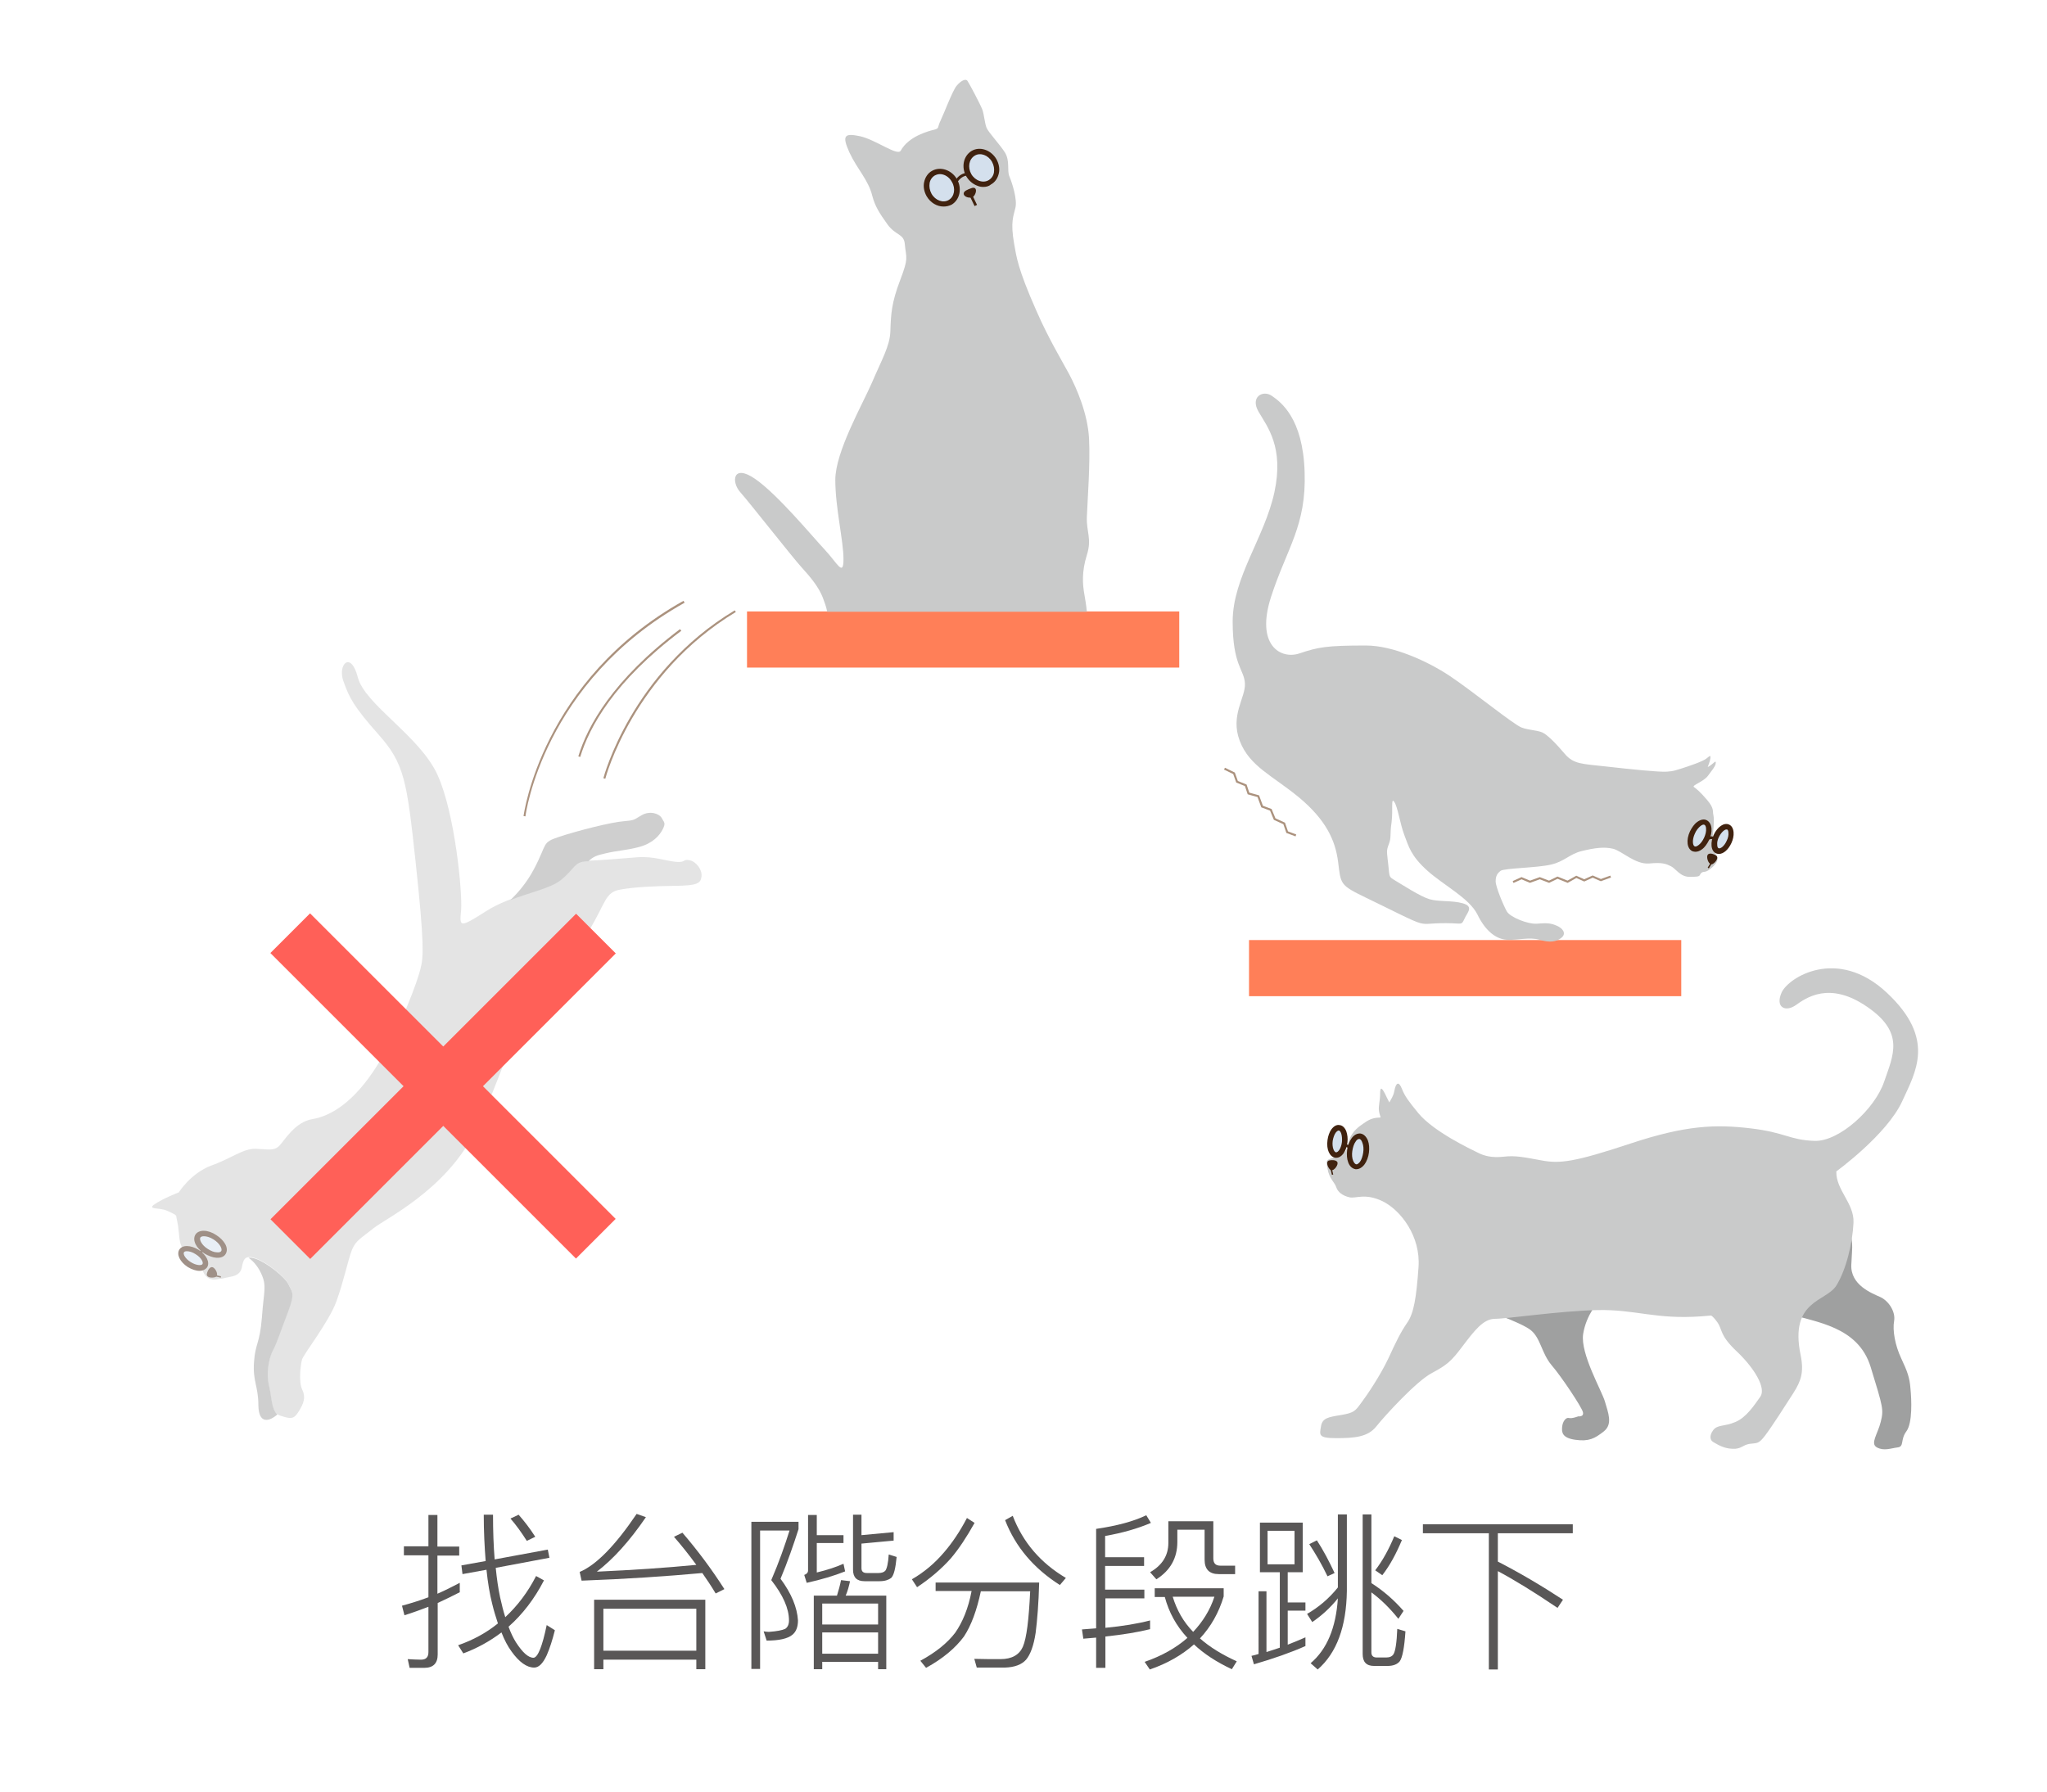 <?xml version="1.0" encoding="utf-8"?>
<!-- Generator: Adobe Illustrator 21.0.0, SVG Export Plug-In . SVG Version: 6.00 Build 0)  -->
<svg version="1.1" id="圖層_1" xmlns="http://www.w3.org/2000/svg" xmlns:xlink="http://www.w3.org/1999/xlink" x="0px" y="0px"
	 viewBox="0 0 751.1 657.7" style="enable-background:new 0 0 751.1 657.7;" xml:space="preserve">
<style type="text/css">
	.st0{fill:#9FA0A0;}
	.st1{fill:#D4E0ED;}
	.st2{fill:#40220F;}
	.st3{fill:url(#SVGID_1_);}
	.st4{fill:#6A3906;}
	.st5{fill:#F8B62D;}
	.st6{fill:#F39800;}
	.st7{fill:#D70051;}
	.st8{fill:#BC002E;}
	.st9{fill:#E83853;}
	.st10{fill:#A48B78;}
	.st11{fill:#C30D23;}
	.st12{fill:#E83828;}
	.st13{fill:#595757;}
	.st14{fill:#898989;}
	.st15{fill:none;stroke:#595757;stroke-width:8;stroke-miterlimit:10;}
	.st16{fill:none;stroke:#898989;stroke-width:8;stroke-miterlimit:10;}
	.st17{fill:none;stroke:#E83828;stroke-width:0.5;stroke-miterlimit:10;}
	.st18{fill:#AB927E;}
	.st19{fill:#DCDDDD;}
	.st20{fill:#EB6102;}
	.st21{fill:#9E846F;}
	.st22{fill:none;stroke:#AB927E;stroke-width:0.75;stroke-miterlimit:10;}
	.st23{fill:none;}
	.st24{fill:#EFEFEF;}
	.st25{fill:#7F4F21;}
	.st26{fill:#864C3A;}
	.st27{fill:#9F6641;}
	.st28{fill:#FFB987;}
	.st29{fill:#DF9A58;}
	.st30{fill:#C9CACA;}
	.st31{fill:#727171;}
	.st32{fill:#3E3A39;}
	.st33{fill:#FFFFFF;}
	.st34{opacity:0.3;fill:#E83853;}
	.st35{fill:#0B5F77;}
	.st36{fill:#FF853A;}
	.st37{fill:#FF7F58;}
	.st38{fill:#FF9672;}
	.st39{fill:url(#SVGID_2_);}
	.st40{opacity:0.5;}
	.st41{fill:none;stroke:#40220F;stroke-miterlimit:10;}
	.st42{fill:#FF6058;}
</style>
<g>
	<path class="st13" d="M168.8,584.3c-2.7,1.4-5.4,2.7-8.2,4v18.9c0,3.2-1.6,4.9-4.9,4.9h-5.4l-0.7-3.2c1.7,0.1,3.4,0.2,4.9,0.2
		c1.8,0,2.7-0.9,2.7-2.8v-16.6c-2.9,1.1-5.9,2.2-8.8,3.1l-0.9-3.5c3.3-0.9,6.5-1.9,9.7-3.1v-15.4h-9v-3.3h9V556h3.3v11.6h8v3.3h-8
		v14c2.8-1.2,5.5-2.6,8.2-4V584.3z M201.6,571.7l-19.7,3.7c0.4,4,0.9,7.5,1.6,10.8c0.6,2.7,1.2,5.1,1.9,7.3
		c4.5-4.2,8.3-9.2,11.3-15.1l2.9,1.6c-3.5,6.8-7.9,12.5-13,17c0.8,2.2,1.7,4.1,2.7,5.7c2.4,3.7,4.5,5.7,6.5,5.7
		c1.6-0.2,3.2-4.3,4.8-12l3,1.9c-0.9,3.6-1.9,6.7-3,9.2c-1.4,3-2.9,4.5-4.6,4.5c-2.7,0-5.5-2-8.3-5.9c-1.4-1.9-2.6-4.2-3.7-7
		c-4.2,3.2-8.9,5.8-14,7.7l-1.9-3c5.5-1.9,10.4-4.6,14.6-8c-0.7-2.2-1.5-4.6-2.1-7.2c-0.9-3.5-1.6-7.7-2.1-12.5l-8.8,1.6l-0.4-3.2
		l8.9-1.6c-0.4-5.1-0.7-10.8-0.7-17h3.4c0,6,0.2,11.5,0.6,16.4l19.5-3.6L201.6,571.7z M196.4,564l-3.1,1.5c-1.9-3-3.9-5.8-6-8.2
		l3-1.4C192.4,558.3,194.5,561,196.4,564z"/>
	<path class="st13" d="M212.7,576.9c6-2.5,13-9.6,20.9-21.3l3.4,1.2c-6,8.8-12,15.4-18,20c13.2-0.6,25.3-1.4,36.5-2.5
		c-2.7-3.7-5.5-7.2-8.2-10.3l3.1-1.5c5.5,6.4,10.6,13.2,15.4,20.7l-3.2,1.6c-1.6-2.7-3.3-5.2-4.9-7.5c-13.2,1.2-28,2.2-44.3,2.8
		L212.7,576.9z M258.9,612.6h-3.4v-3.5h-34.1v3.5H218v-25.5h40.8V612.6z M255.5,605.8v-15.4h-34.1v15.4H255.5z"/>
	<path class="st13" d="M293,558.5v2.7c-1.9,5.9-4,12-6.6,18.2c4,5.4,6.1,10.5,6.4,15.3c0,2.4-0.7,4.2-2.1,5.3
		c-1.7,1.4-4.9,2.1-9.4,2.1l-1.1-3.4c0.7,0.1,1.4,0.2,1.9,0.2c2.9-0.2,4.9-0.6,6-1.1c0.9-0.6,1.4-1.6,1.4-3.1
		c0-4.4-2.2-9.3-6.5-14.8c2.9-6.7,5-12.8,6.7-18.2h-10.8v50.8h-3.2v-54H293z M299.7,577.1c3.8-0.9,7.1-2,9.8-3.2l0.6,2.8
		c-4,1.6-8.7,3-14.1,4.2l-0.9-2.9c0.9-0.3,1.4-0.9,1.4-1.6V556h3.2v7.4h9.8v2.9h-9.8V577.1z M325.3,612.6h-3.1v-2.7h-20.5v2.7h-3.1
		v-27h8.5c0.6-1.9,1.1-3.7,1.5-5.7l3.3,0.4c-0.4,1.9-0.9,3.7-1.6,5.3h14.9V612.6z M322.2,596.2v-7.7h-20.5v7.7H322.2z M322.2,606.9
		v-7.8h-20.5v7.8H322.2z M317.2,580.3c-2.8,0-4.2-1.4-4.2-4.2v-20.2h3.1v7.5l11.8-1.1v3.1l-11.8,1.1v9c0,1.2,0.6,1.8,2,1.8h4.2
		c1.2,0,2-0.3,2.5-0.8c0.6-0.7,1.1-2.7,1.3-6l2.9,0.9c-0.4,4.2-1,6.7-2,7.7c-0.9,0.7-2.3,1.2-4.2,1.2H317.2z"/>
	<path class="st13" d="M357.6,558.9c-2.9,5.2-5.8,9.6-8.7,13c-3.3,3.7-7.4,7.3-12.4,10.6l-1.9-2.9c4.5-2.6,8.4-5.9,11.8-9.9
		c3.1-3.6,5.9-7.8,8.4-12.6L357.6,558.9z M343.3,584v-3.2h38c-0.2,7.6-0.7,13.8-1.3,18.5c-0.7,4.6-1.9,7.9-3.5,9.8
		c-1.6,1.8-4.2,2.8-7.8,2.9h-10.3l-0.9-3.2c3.4,0.1,6.5,0.1,9.6,0.1c4.2,0,6.9-1.6,8.2-4.5c1.4-3.2,2.2-10,2.7-20.4h-18.1
		c-1.5,7-3.5,12.5-6.2,16.6c-3.1,4.2-7.7,8.1-13.9,11.5l-2.1-2.6c5.7-3.1,9.9-6.5,12.8-10.3c2.7-3.9,4.8-8.9,6-15.3H343.3z
		 M391.1,579.1l-2.2,2.6c-9.6-6.1-16.3-14-20.1-23.8l2.8-1.6C375.3,566,381.8,573.6,391.1,579.1z"/>
	<path class="st13" d="M405.6,583.4h14.3v3.2h-14.3v10.8c6.3-0.6,11.8-1.5,16.4-2.7v3.2c-4.4,1.1-9.8,2-16.4,2.7v11.5h-3.4V601
		c-1.6,0.1-3.1,0.3-4.7,0.4L397,598l5.2-0.4v-36.5c7.5-1.1,13.6-2.7,18.4-5l1.7,2.8c-4.9,2.1-10.5,3.7-16.8,4.8v7.8h14.3v3.2h-14.3
		V583.4z M449,582.8v3.1c-1.8,6-4.7,11.1-8.7,15.4c3.6,3.2,8.2,6,13.5,8.4l-1.8,2.9c-5.6-2.6-10.3-5.7-13.9-9.1
		c-4.4,3.9-9.8,7-16.2,9.2l-1.9-2.8c6.4-2.2,11.6-5.2,15.7-8.8c-4.1-4.4-6.8-9.4-8.3-15h-3.7v-3.2H449z M445.2,558.3v13.6
		c0,1.8,0.8,2.7,2.6,2.7h5.4v3.1h-6c-3.5,0-5.2-1.8-5.2-5.3v-11H432v4.5c0,5.9-2.6,10.5-7.7,13.7L422,577c4.4-2.5,6.7-6.1,6.7-10.7
		v-8H445.2z M437.8,598.9c3.5-3.7,6.2-8,7.8-12.9h-15.3C431.8,590.9,434.2,595.2,437.8,598.9z"/>
	<path class="st13" d="M478,558.8V577h-5.5v11.1h6.5v3h-6.5v12.5c2.3-0.9,4.5-1.8,6.5-2.7v3.2c-5.4,2.4-11.7,4.6-18.9,6.7l-0.9-3.1
		c0.9-0.2,1.7-0.4,2.6-0.7V584h2.9v22.3c1.7-0.5,3.3-1.1,4.9-1.6V577h-7.3v-18.2H478z M475,561.8h-9.9v12.3h9.9V561.8z M491,555.8
		h3.2v28.1c-0.2,13.1-3.7,22.7-10.7,28.8l-2.6-2.3c6-5.1,9.3-13,10-23.8c-2.7,3.4-5.9,6.3-9.4,8.7l-1.9-3c4.2-2.4,8-5.6,11.3-9.7
		V555.8z M489.7,577.3l-2.6,1.2c-2.1-4.4-4.4-8.3-6.7-11.8l2.8-1.4C485.6,569,487.7,573,489.7,577.3z M503.2,606.4
		c0,1.2,0.6,1.9,2,1.9h3.4c1.3,0,2.2-0.4,2.7-1.2c0.7-1.1,1.2-4.2,1.4-9.3l3,0.9c-0.4,6-1.1,9.6-2.1,11c-0.9,1.1-2.4,1.7-4.5,1.7
		h-4.9c-2.9,0-4.2-1.5-4.2-4.4v-51.2h3.2v25.2c4.4,2.8,8.3,6.2,11.8,10.2l-1.9,2.9c-3.2-4-6.5-7.2-9.9-9.7V606.4z M514.4,565.2
		c-2.1,5-4.4,9.3-7.2,12.9l-2.6-1.8c2.7-3.5,5-7.7,7-12.5L514.4,565.2z"/>
	<path class="st13" d="M577.1,559.4v3.3h-27.5v10.4c7.8,4,15.8,8.7,23.9,14l-2,3c-8.7-5.9-15.9-10.3-21.9-13.5v36.1h-3.3v-50h-24.2
		v-3.3H577.1z"/>
</g>
<polyline class="st22" points="449.3,282.1 452.8,283.8 453.9,286.9 457.1,288.2 458.1,291.2 461.7,292.2 463.1,296 466.3,297.2 
	467.7,300.6 471.2,302.2 472.3,305.4 475.5,306.6 "/>
<polyline class="st22" points="591,321.7 587.4,323 584.4,321.7 581.3,323.1 578.4,321.8 575.2,323.6 571.5,322.1 568.4,323.6 
	565,322.3 561.4,323.6 558.3,322.3 555.2,323.7 "/>
<g>
	<path class="st18" d="M192.8,299.6l-0.7-0.1c0.1-0.5,6.5-49.8,58.7-79l0.4,0.7C199.3,250.2,192.8,299.1,192.8,299.6z"/>
</g>
<g>
	<path class="st18" d="M222.1,285.8l-0.7-0.2c0.1-0.4,10.2-38.8,48.2-61.6l0.4,0.6C232.3,247.3,222.2,285.4,222.1,285.8z"/>
</g>
<g>
	<path class="st18" d="M212.9,277.8l-0.7-0.2c3.3-11,12.5-28,37.3-46.7l0.5,0.6C225.3,250,216.2,266.9,212.9,277.8z"/>
</g>
<g class="st40">
	<path class="st30" d="M65.6,437.6c0,0-5.7,2.2-8.8,4.3c-3.1,2.1,1.7,1.2,4.4,2.4c2.7,1.2,3.5,1.6,3.5,2.2s0.6,2.1,0.9,5.7
		s0.6,5.7,3,7.9s5.1,4,5.7,6s2.3,3.8,4.7,3.5s2.9-0.4,4.5-0.8c1.7-0.4,4.5-0.5,5.2-3.5c0.6-3,1-4.9,5.1-3.5c4,1.4,10.6,6.6,11.9,9.3
		c1.3,2.7,2.6,3,0,9.9c-2.6,6.9-4.4,12.2-5.5,14.1c-1,1.9-2.9,7.7-1.6,13.1c1.3,5.5,0.6,10.3,4.4,11.4c3.8,1.2,4.8,1.3,6.6-1.6
		c1.8-2.9,2.7-5.1,1.3-8c-1.4-3-0.6-9.1-0.1-11c0.5-1.9,9.9-13.9,12.6-21.3c2.7-7.4,4.3-15.3,5.7-18.9c1.4-3.6,3.6-4.5,7.9-8
		c4.3-3.5,26.3-13.9,37-35c10.6-21.2,14.1-38,20-45.2c5.8-7.1,16-18.9,22.2-29.2s5.8-13.9,11.3-14.9c5.5-1,12.5-1.3,20.4-1.4
		c7.9-0.1,9.2-0.9,9.5-3.4c0.3-2.5-1.9-5.5-4.4-6c-2.5-0.5-1.3,0.9-4.9,0.6c-3.6-0.3-8.3-2.1-14-1.7c-5.7,0.4-14.1,1.2-18.8,1.3
		c-4.7,0.1-4.2,2.6-9.5,6.9s-17.7,5.3-27.6,11.7c-10,6.4-9.5,5.5-9-0.6c0.5-6.1-2.2-35.4-8.7-49.6s-26.6-25.7-29.2-35.7
		c-2.6-10-7.5-4.7-5.3,1.4c2.2,6.1,3.6,9.1,13,19.7s10.3,17,13.5,46.7s2.9,34.9,1.8,39.1c-1,4.2-7,21.2-15.7,35.2
		c-8.7,14-17.4,18.9-23.9,20c-6.5,1-10.4,8-12.3,9.9c-1.9,1.8-3.9,1.2-8.6,1c-4.7-0.1-9,3.6-16.4,6.2
		C70,430.6,65.6,437.6,65.6,437.6z"/>
	<path class="st0" d="M98.7,508.4c-1.3-5.5,0.5-11.2,1.6-13.1s2.9-7.3,5.5-14.1c2.6-6.9,1.3-7.1,0-9.9c-1.3-2.7-7.9-7.9-11.9-9.3
		c-1.2-0.4-2-0.5-2.7-0.4c1.3,0.9,3.2,2.7,4.6,5.7c2.2,4.7,1,6.3,0.3,16.2c-0.8,9.9-2.4,9.3-2.9,16.4c-0.5,7.1,1.6,8.8,1.6,15.8
		c0.1,7,3.9,6.1,7,3.4c0,0,0,0,0,0C99.5,517.1,99.8,513,98.7,508.4z"/>
	<path class="st0" d="M205.8,323c5.3-4.3,4.8-6.7,9.5-6.9c0.2,0,0.4,0,0.6,0c1.8-1.8,3.2-2.2,6.2-2.9c4.6-1.1,7.1-1,12.2-2.3
		c5.1-1.3,7.7-4.2,8.9-6.6c1.2-2.4,0.4-2.5-0.4-4.1c-0.9-1.6-4.3-2.8-7.4-1c-3,1.7-2.2,1.8-6.6,2.2c-4.4,0.3-17,3.5-23.6,5.7
		c-6.6,2.2-4.2,2.3-9.3,11.9c-2.7,5.1-6,8.8-8.6,11.3C194.8,327.4,202,326,205.8,323z"/>
	<g>
		<polygon class="st2" points="81,468.9 78,468.2 78.1,467.7 81.1,468.4 		"/>
	</g>
	<path class="st2" d="M75.9,467.5c0.3-1.4,1.2-2.8,2.2-2.4c1,0.4,2.4,3,0.9,3.6C77.8,469.1,75.6,468.9,75.9,467.5z"/>
	<g>
		<ellipse transform="matrix(0.541 -0.841 0.841 0.541 -355.95 271.805)" class="st1" cx="70.9" cy="461.8" rx="2.7" ry="5"/>
		<path class="st2" d="M73.2,466.4c-1.3,0-2.8-0.5-4.3-1.4c-2.9-1.9-4.2-4.6-3.1-6.4s4.2-1.7,7.1,0.1c2.9,1.9,4.2,4.6,3.1,6.4
			C75.4,465.9,74.4,466.4,73.2,466.4z M68.6,459.2c-0.6,0-0.9,0.1-1.1,0.4c-0.4,0.6,0.4,2.3,2.5,3.6c2.1,1.3,4,1.3,4.3,0.7
			c0.4-0.6-0.4-2.3-2.5-3.6l0,0C70.6,459.5,69.4,459.2,68.6,459.2z"/>
	</g>
	<path class="st41" d="M75.8,458.5c0,0-2.7,0.3-2,1.8"/>
	<g>
		
			<ellipse transform="matrix(0.541 -0.841 0.841 0.541 -348.65 274.859)" class="st1" cx="77.3" cy="456.6" rx="3" ry="5.6"/>
		<path class="st2" d="M79.9,461.6c-0.2,0-0.3,0-0.5,0c-1.4-0.1-2.9-0.7-4.3-1.5c-3.2-2-4.6-5-3.4-7c1.2-1.9,4.6-1.9,7.7,0.2
			c1.4,0.9,2.5,2,3.2,3.2c0.8,1.4,0.8,2.7,0.2,3.7C82.3,461.1,81.2,461.6,79.9,461.6z M74.8,453.7c-0.7,0-1.1,0.2-1.3,0.5
			c-0.4,0.7,0.4,2.7,2.8,4.2c1.1,0.7,2.3,1.2,3.3,1.2c0.8,0.1,1.4-0.1,1.6-0.5c0.2-0.3,0.1-1-0.3-1.7c-0.5-0.9-1.4-1.8-2.5-2.5
			C77,454,75.7,453.7,74.8,453.7z"/>
	</g>
</g>
<rect x="274.1" y="224.4" class="st37" width="158.6" height="20.6"/>
<g>
	
		<rect x="83.2" y="388.3" transform="matrix(0.707 0.707 -0.707 0.707 329.477 1.849)" class="st42" width="158.6" height="20.6"/>
	
		<rect x="83.2" y="388.3" transform="matrix(-0.707 0.707 -0.707 -0.707 559.295 565.609)" class="st42" width="158.6" height="20.6"/>
</g>
<rect x="458.3" y="345" class="st37" width="158.6" height="20.6"/>
<path class="st30" d="M501.2,236.9c-14.6,0-17.5,0.6-24.4,2.9c-6.8,2.3-16.2-2.9-10.4-20.8s13-26,12.3-45.8
	c-0.6-19.8-8.8-25.7-12-27.9c-3.2-2.3-8.1,0.3-4.9,5.8c3.2,5.5,9.4,13,5.8,29.6c-3.6,16.6-15.3,31.2-15.3,47.4s4.2,17.5,4.5,22.7
	c0.3,5.2-5.5,11.7-1.9,21.1c3.6,9.4,12,12.7,21.8,20.8c9.7,8.1,13.3,15.6,14.3,23.7c1,8.1,0.6,8.4,10.1,13
	c9.4,4.5,17.5,8.8,20.1,9.4c2.6,0.6,2.9,0,9.4,0c6.5,0,5.4,1.1,7.1-2.3c1-1.9,2.9-3.9-1-5c-3.9-1.1-8.8-0.5-12.2-1.5
	c-3.4-1-10.1-5.4-12.5-6.8c-2.4-1.5-2.1-1-2.6-5.8c-0.5-4.9-0.8-5,0.2-7.6c1-2.6,0.3-3.2,1-8c0.6-4.7-0.3-9.4,1-7.5
	c1.3,1.9,2.1,8,3.7,12.2s2.4,7.6,8.4,13c6,5.4,15.4,10.1,18.4,16.1c2.9,6,6.8,9.1,10.9,9.3s8.1-1.1,11.9,0c3.7,1.1,6.2,0.8,8.1-0.8
	s0.3-3.6-2.1-4.5c-2.4-1-4.1-0.8-7.1-0.6c-3.1,0.2-9.6-2.3-10.9-4.5c-1.3-2.3-4.1-9.1-4.1-11c0-1.9,0.5-2.9,1.8-3.9
	c1.3-1,13.6-1.1,18.5-2.3c4.9-1.1,6.8-3.9,11.4-5s8.1-1.6,11.4-0.8c3.2,0.8,8.1,5.8,13.2,5.4c5-0.5,6.3,0.2,8,1s3.4,3.9,6.8,3.9
	c3.4,0,3.6-0.2,3.9-0.8c0.3-0.6,0.6-1,1.9-1.1c1.3-0.2,3.8-2.5,4.3-3.8c0.5-1.3,0.1-1.5-0.8-3.3s-1.4-2.3-1-4.4s0.9-7.6,0.5-9.2
	s0.4-2.4-2.3-5.6c-2.7-3.2-4.1-4.2-4.9-4.8c-0.7-0.6,3.7-2,5.2-4.1c1.5-2,2.5-3.2,2.8-4.3c0.2-1.1,0-1.1-1-0.2s-1.9,1.3-1.9,1.3
	s0.9-2.2,1-3.3c0.1-1.1-0.1-0.9-1.5,0.2s-6.5,2.8-9,3.6c-2.5,0.7-2.6,1-5.5,1.2c-2.9,0.2-13.4-0.9-22.3-1.9s-11.9-0.8-15.2-4.7
	c-3.3-3.9-6.4-7-8.2-7.8s-4.9-0.8-7.6-1.8c-2.8-1-18.2-13.5-26.3-18.9S511.2,236.9,501.2,236.9z"/>
<path class="st30" d="M372.1,89.4c-1.4-8.1-0.2-10.1,0.5-13.2s-1.2-9-2.2-11.4c-1-2.3,0.3-5.7-1.7-8.9c-2-3.1-6-7.3-6.7-9
	c-0.7-1.7-0.9-5-1.6-6.8s-4.7-9.4-5.4-10.4c-0.7-1-2.5,0-4,1.8s-4.6,10.1-5.9,12.8c-1.3,2.7-0.3,2.7-2.3,3.3
	c-2.1,0.5-9.4,2.4-12.3,7.7c-1.2,2.1-9.1-4-14.9-5.3c-5.7-1.2-6.8-0.4-3.9,6c3,6.4,6.9,9.9,8.4,16c1,3.7,2.5,6.1,5.5,10.3
	c3,4.2,6.1,3.4,6.4,7.3c0.5,5.4,1.5,4.8-1.7,13.2s-3.4,12.5-3.6,18.9c-0.2,5.3-3.2,10.4-6.7,18.6c-3.5,8.1-13.5,25.5-13.5,35.8
	s3,22.3,3,29.1c0,6.7-2.3,1.4-6.9-3.5s-17.4-20.4-25.6-26s-8.7,1.2-5.4,4.9c3.3,3.7,19.3,24.1,22.6,27.7c3.3,3.6,6.3,7.3,7.7,11
	s1.4,4.2,1.6,5.2h95.3c0,0-0.2-2.4-0.9-6.3c-0.7-3.8-1-8.5,0.9-14.5s-0.2-8.4,0-14s1.3-19.7,0.8-28.8s-4.5-18.3-7.3-23.6
	c-2.8-5.2-7.6-13.1-12-23.2C373.3,98.3,373,94.3,372.1,89.4z"/>
<g>
	<polygon class="st2" points="627,318.7 626.6,318.4 628.3,315.7 628.7,316 	"/>
</g>
<path class="st2" d="M629.7,314c-1.2-0.8-2.8-1.1-3.2-0.1c-0.4,1,0.5,3.8,1.9,3.2C629.5,316.5,630.8,314.7,629.7,314z"/>
<g>
	
		<ellipse transform="matrix(0.415 -0.91 0.91 0.415 89.467 755.012)" class="st1" cx="632.1" cy="307.9" rx="4.8" ry="2.6"/>
	<path class="st2" d="M630.7,313.4c-0.4,0-0.7-0.1-1-0.2c-1-0.4-1.6-1.5-1.7-2.9c-0.1-1.2,0.2-2.6,0.8-3.9c1.4-3,3.8-4.6,5.6-3.8
		c1,0.4,1.6,1.5,1.7,2.9c0.1,1.2-0.2,2.6-0.8,3.9C634.2,311.8,632.4,313.4,630.7,313.4z M633.5,304.4c-0.7,0-1.9,1-2.8,2.8
		c-0.5,1-0.7,2-0.6,2.9c0,0.6,0.2,1.1,0.5,1.2c0.6,0.3,2.1-0.7,3-2.8c0.5-1,0.7-2,0.6-2.9c0-0.6-0.2-1.1-0.5-1.2
		C633.6,304.5,633.5,304.4,633.5,304.4z"/>
</g>
<g>
	<ellipse transform="matrix(0.415 -0.91 0.91 0.415 85.649 746.546)" class="st1" cx="623.6" cy="306.6" rx="5.3" ry="2.9"/>
	<path class="st2" d="M622.1,312.6c-0.4,0-0.8-0.1-1.1-0.2c-2-0.9-2.4-4.1-0.9-7.3h0c0.7-1.4,1.6-2.7,2.6-3.4
		c1.2-0.9,2.5-1.2,3.5-0.7c1,0.5,1.7,1.6,1.8,3.1c0.1,1.3-0.2,2.8-0.9,4.2c-0.7,1.4-1.6,2.7-2.6,3.4
		C623.7,312.3,622.9,312.6,622.1,312.6z M621.9,305.9c-1.1,2.4-0.8,4.4-0.1,4.7c0.3,0.2,0.9,0,1.5-0.5c0.8-0.6,1.5-1.6,2-2.7
		c0.5-1.1,0.8-2.3,0.7-3.3c0-0.7-0.3-1.3-0.6-1.4c-0.3-0.2-0.9,0-1.5,0.5C623.2,303.8,622.4,304.7,621.9,305.9L621.9,305.9z"/>
</g>
<g>
	<path class="st2" d="M628.5,308.4c-0.1-0.3-0.2-0.4-0.2-0.4c-0.4-0.2-1.3,0.1-1.7,0.3l-0.5-0.9c0.2-0.1,1.6-0.8,2.6-0.3
		c0.3,0.2,0.7,0.5,0.8,1.2L628.5,308.4z"/>
</g>
<g>
	<g>
		<rect x="356.7" y="71.2" transform="matrix(0.901 -0.433 0.433 0.901 3.478 161.969)" class="st2" width="1" height="4.4"/>
	</g>
	<path class="st2" d="M356.3,69.1c-1.3,0.5-2.8,1-2.7,2.1c0.2,1.1,2.1,1.6,3.1,1.2C358.2,71.9,359.1,68,356.3,69.1z"/>
</g>
<g>
	<ellipse transform="matrix(0.866 -0.5 0.5 0.866 11.866 181.987)" class="st1" cx="345.5" cy="68.9" rx="5.3" ry="6.1"/>
	<path class="st2" d="M346.2,75.8c-2.4,0-4.8-1.4-6.2-3.8c-0.9-1.6-1.3-3.5-0.9-5.2c0.4-1.8,1.4-3.3,2.9-4.1c3-1.7,7.1-0.4,9.1,3
		c2,3.4,1.1,7.6-1.9,9.4C348.2,75.6,347.2,75.8,346.2,75.8z M344.9,63.9c-0.7,0-1.3,0.2-1.9,0.5c-1,0.6-1.7,1.6-1.9,2.8
		c-0.2,1.3,0,2.6,0.7,3.9l0,0c1.4,2.5,4.3,3.5,6.3,2.3c2.1-1.2,2.6-4.2,1.2-6.6C348.3,64.9,346.5,63.9,344.9,63.9z"/>
</g>
<g>
	<ellipse transform="matrix(0.866 -0.5 0.5 0.866 17.408 188.344)" class="st1" cx="360.2" cy="61.7" rx="5.3" ry="6.1"/>
	<path class="st2" d="M360.8,68.6c-0.7,0-1.4-0.1-2.1-0.4c-1.7-0.6-3.1-1.8-4.1-3.4l0,0c-2-3.4-1.1-7.6,1.9-9.4c3-1.8,7.1-0.4,9.1,3
		c0.9,1.6,1.3,3.5,0.9,5.2c-0.4,1.8-1.4,3.3-2.9,4.1C362.8,68.4,361.8,68.6,360.8,68.6z M356.4,63.9c0.7,1.2,1.8,2.1,3,2.5
		c1.2,0.4,2.4,0.3,3.4-0.3s1.7-1.6,1.9-2.8c0.2-1.3,0-2.6-0.7-3.9c-1.4-2.5-4.3-3.5-6.3-2.3C355.5,58.4,355,61.4,356.4,63.9
		L356.4,63.9z"/>
</g>
<g>
	<path class="st2" d="M350.8,67.7l-0.9-0.4c0,0,1.7-4.2,5.8-3.9l-0.1,1C352.3,64.2,350.8,67.7,350.8,67.7z"/>
</g>
<g>
	<g>
		<path class="st0" d="M656.2,482.1c10,3.2,25.6,4.6,30.2,19.6c4.6,15,4.8,15.6,3.7,20.1c-1.1,4.5-4,8-1.4,9.4s5.1,0.3,7.6,0
			c2.5-0.3,0.9-2.8,3.2-5.9c2.3-3.1,1.9-11.7,1.5-15.7c-0.3-4-1.1-6.2-3.4-11.1c-2.3-4.9-3.2-10.3-2.6-13.7c0.6-3.4-2-7.4-5.1-8.8
			s-11-4.4-10.6-11.9c0.3-7.5,1.1-8.3-1.9-15.2"/>
		<path class="st0" d="M579.1,519.8c0,0-2.3,0.9-3.4,0.6c-1.1-0.3-2.3,1.2-2.5,3.2s-0.1,4.1,4.8,4.8s7.1-0.4,10.5-3.1
			c3.4-2.7,1.5-7,0.4-10.9c-1.1-3.9-9.1-17.6-8-24.8s5.9-12.3,5.9-12.3l-43.3,3c0,0,14.4,4.9,18.1,7.8c3.7,2.9,4,8.5,7.7,12.9
			c3.7,4.3,11,15.3,11.5,17.2S579.1,519.8,579.1,519.8z"/>
		<path class="st30" d="M484.7,523.5c0.5-3.1,2.6-3.4,7.4-4.2c4.8-0.8,5.2-1.5,7.4-4.5c2.2-2.9,6.9-9.9,9.9-16.2
			c2.9-6.3,4.5-9.6,6.9-13.1c2.5-3.5,3.4-9.3,4.2-20.5c0.8-11.3-6.5-20.8-13.1-24.1c-6.6-3.2-9.9-0.9-12.3-1.5
			c-2.5-0.6-4.2-1.9-4.8-3.7c-0.6-1.9-2.5-2.9-3.2-6.8c-0.8-3.9-0.3-2.9,3.5-4.6c3.9-1.7,3.1-1.4,4.3-5.4c1.2-4,4-5.6,6-7
			c1.9-1.3,3.3-1.7,5.7-1.8c-0.2-0.7-0.5-1.5-0.6-2.3c-0.3-1.8,0.4-3.6,0.4-6.4s0.7-2.1,1.8,0c0.7,1.5,0.8,1.7,1.6,3.2
			c0.5-1.1,1.4-2.1,1.8-4.1c0.6-3.4,1.7-3.7,2.8-0.9c1.1,2.8,2.5,4.6,6,8.9c5.7,6.9,19.4,13.3,21.8,14.5c2.3,1.2,5.2,2,9.6,1.5
			c4.3-0.5,7.4,0.2,14,1.4c6.6,1.2,11.9,0.6,32.4-6.2c20.5-6.8,31.3-7.1,44.1-5.6c12.8,1.5,14.3,4.3,23.5,4.6
			c9.1,0.3,22.1-11.7,25.5-21.6c3.4-9.9,7.7-18.1-6.2-27.6c-13.9-9.6-22.5-3.2-26.2-0.6c-3.7,2.6-7.6,0.9-5.2-4.6s20.4-17,38.6,0
			c18.2,17,10.5,29.2,5.7,39.8c-5.6,12.3-24.2,25.8-24.2,25.8c-0.2,6.8,6.6,11.7,6.3,18.8c-0.3,7.1-2.6,17.2-6.3,23.1
			c-3.7,6-17.3,5.3-13.1,25.5c1.3,6.4,0.1,9.6-2.7,14c-2.8,4.4-7.8,12.2-10.3,15.5c-2.5,3.3-3,2.7-5.7,3.1c-2.7,0.4-3,2-6.4,1.8
			c-3.4-0.1-5.9-1.9-7-2.5c-1.1-0.6-1.5-2.3,0-4.3c1.5-2.1,4.1-1.3,8.1-3c4-1.6,7-6.2,9.2-9.3s-2-10.3-8.5-16.5
			c-6.6-6.2-5.2-7.9-7.3-10.9c-0.8-1.1-1.5-1.9-2.2-2.4c-1.2,0.1-2.4,0.2-3.7,0.3c-16.8,1.2-24.1-2.6-38-2.3
			c-13.9,0.3-33.2,3.2-37.6,3.2s-7.7,4.5-11.9,10c-4.2,5.6-5.7,6.9-11.3,9.9c-5.6,2.9-17.3,15.7-20.4,19.6c-3.1,3.9-8,4.3-14.7,4.3
			S484.2,526.6,484.7,523.5z"/>
	</g>
	<g>
		
			<rect x="488.3" y="428" transform="matrix(0.974 -0.227 0.227 0.974 -84.751 122.118)" class="st2" width="0.5" height="3.1"/>
	</g>
	<path class="st2" d="M487.7,425.9c1.4-0.3,3-0.1,3.1,0.9c0.1,1.1-1.7,3.5-2.8,2.4C487.1,428.3,486.4,426.2,487.7,425.9z"/>
	<g>
		<ellipse transform="matrix(0.127 -0.992 0.992 0.127 12.893 852.478)" class="st1" cx="490.7" cy="418.9" rx="5" ry="2.7"/>
		<path class="st2" d="M490.3,424.9c-0.1,0-0.2,0-0.3,0c-2.1-0.3-3.4-3-2.9-6.5c0.2-1.5,0.7-2.9,1.4-3.9c0.9-1.2,1.9-1.8,3-1.6
			c1.1,0.1,2,1,2.5,2.3c0.4,1.2,0.6,2.6,0.4,4.1C494,422.6,492.3,424.9,490.3,424.9z M491.2,414.9c-0.3,0-0.7,0.3-1.1,0.8
			c-0.5,0.7-0.9,1.8-1.1,3c-0.3,2.4,0.5,4.1,1.2,4.2c0.7,0.1,1.9-1.3,2.2-3.8c0.1-1.2,0-2.3-0.3-3.2
			C491.9,415.4,491.6,414.9,491.2,414.9C491.2,414.9,491.2,414.9,491.2,414.9z"/>
	</g>
	<path class="st41" d="M495.8,421.9c0,0-1.4-2.3-2.5-1"/>
	<g>
		<ellipse transform="matrix(0.127 -0.992 0.992 0.127 15.795 862.992)" class="st1" cx="498.2" cy="422.5" rx="5.6" ry="3"/>
		<path class="st2" d="M497.7,429.1c-0.1,0-0.2,0-0.3,0c-1.2-0.2-2.2-1.1-2.7-2.5c-0.5-1.3-0.6-2.9-0.4-4.5c0.2-1.6,0.8-3.2,1.6-4.3
			c0.9-1.3,2.1-1.9,3.3-1.8c1.2,0.2,2.1,1.1,2.7,2.5c0.5,1.3,0.6,2.9,0.4,4.5l0,0c-0.2,1.6-0.8,3.2-1.6,4.3
			C499.8,428.5,498.7,429.1,497.7,429.1z M498.7,418c-0.4,0-0.9,0.3-1.3,1c-0.6,0.8-1,2.1-1.2,3.4c-0.2,1.3-0.1,2.6,0.3,3.6
			c0.3,0.7,0.7,1.2,1.1,1.3c0.4,0.1,0.9-0.3,1.4-0.9c0.6-0.8,1-2.1,1.2-3.4l0,0c0.2-1.3,0.1-2.6-0.3-3.6
			C499.6,418.5,499.2,418,498.7,418C498.7,418,498.7,418,498.7,418z"/>
	</g>
</g>
</svg>
